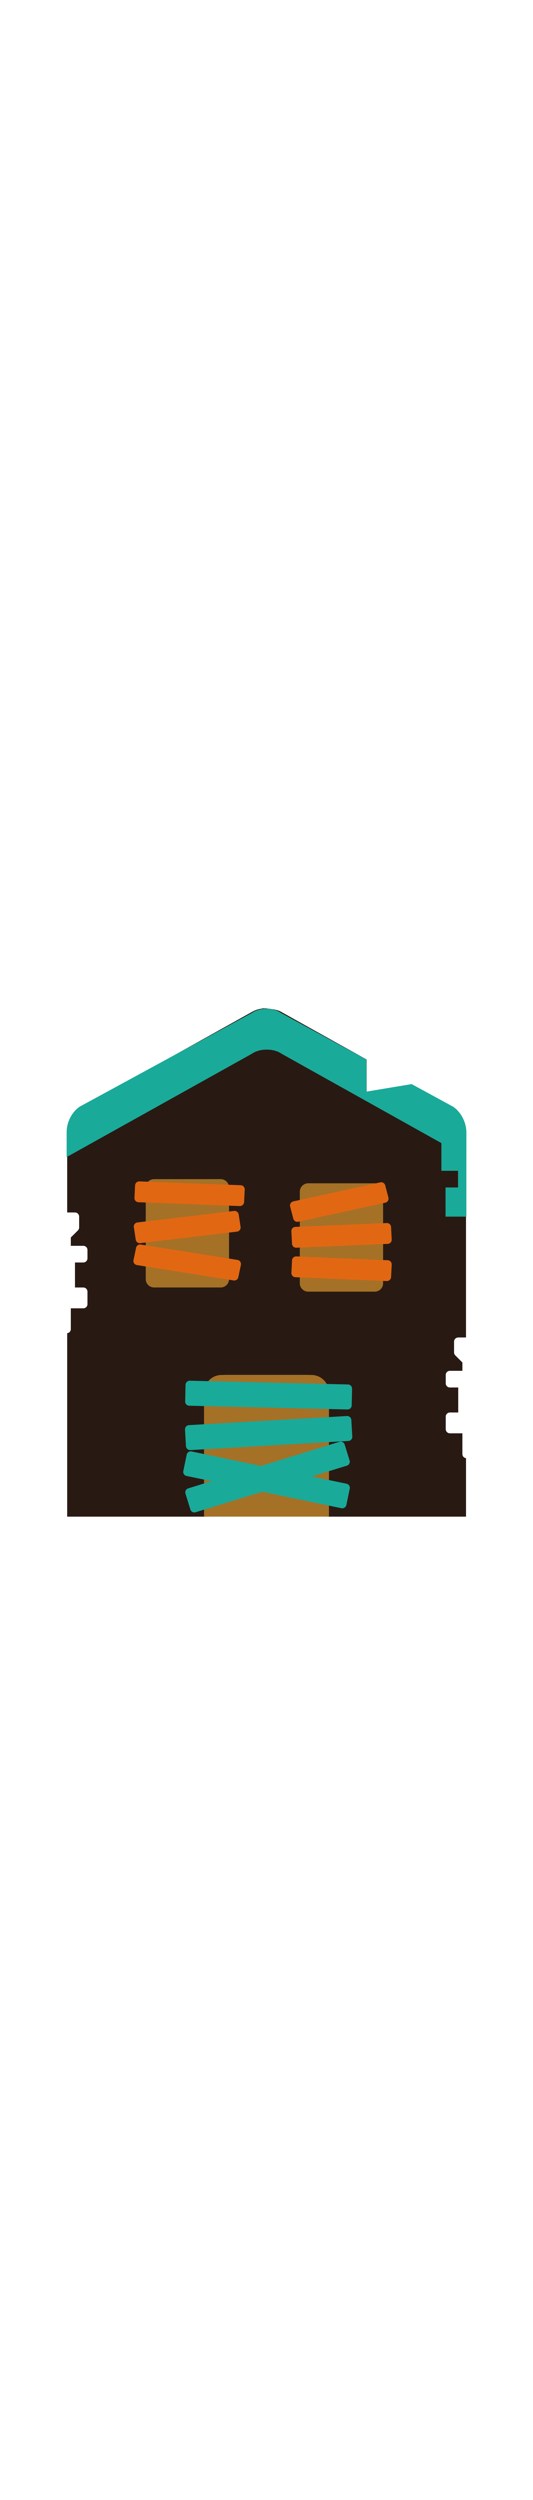 <svg id="th_noc_derelict-house-building" width="100%" height="100%" xmlns="http://www.w3.org/2000/svg" version="1.1" xmlns:xlink="http://www.w3.org/1999/xlink" xmlns:svgjs="http://svgjs.com/svgjs" preserveAspectRatio="xMidYMid meet" viewBox="0 0 32 32" style="height:150px" data-uid="noc_derelict-house-building" data-keyword="derelict-house-building" data-complex="true" data-coll="noc" data-c="{&quot;444444&quot;:[&quot;noc_derelict-house-building_l_2&quot;,&quot;noc_derelict-house-building_l_4&quot;,&quot;noc_derelict-house-building_l_6&quot;],&quot;b99176&quot;:[&quot;noc_derelict-house-building_l_1&quot;],&quot;865c51&quot;:[&quot;noc_derelict-house-building_l_3&quot;,&quot;noc_derelict-house-building_l_5&quot;],&quot;855c52&quot;:[&quot;noc_derelict-house-building_l_7&quot;,&quot;noc_derelict-house-building_l_8&quot;],&quot;803c3d&quot;:[&quot;noc_derelict-house-building_l_9&quot;]}" data-colors="[&quot;#b99176&quot;,&quot;#444444&quot;,&quot;#865c51&quot;,&quot;#855c52&quot;,&quot;#803c3d&quot;]"><defs id="SvgjsDefs3569"></defs><path id="noc_derelict-house-building_l_1" d="M27.51 21.25H27.978V8.857C27.978 8.335 27.606 7.702 27.15 7.447L25.01 6.25L22.01 6.5V4.572L16.84 1.69C16.665 1.593 16.297 1.533 16 1.51V1.5A0.99 0.99 0 0 0 15.905 1.505C15.85 1.503 15.795 1.5 15.75 1.5V1.515A1.56 1.56 0 0 0 15.172 1.69L10 4.572V6.5L7 6.25L4.86 7.447C4.405 7.7 4.033 8.334 4.033 8.857V13.75H4.501A0.25 0.25 0 0 1 4.751 14V14.648C4.751 14.716 4.724 14.778 4.679 14.826L4.251 15.251V15.751H5.001A0.25 0.25 0 0 1 5.251 16.001V16.501A0.25 0.25 0 0 1 5.001 16.751H4.501V18.251H5.001A0.25 0.25 0 0 1 5.251 18.501V19.251A0.25 0.25 0 0 1 5.001 19.501H4.251V20.751A0.243 0.243 0 0 1 4.033 20.993V32.001H12.373V24.708A1.21 1.21 0 0 1 13.58 23.501H18.432A1.21 1.21 0 0 1 19.639 24.708V32.001H27.979V28.493A0.248 0.248 0 0 1 27.761 28.251V27.001H27.011A0.251 0.251 0 0 1 26.761 26.751V26.001C26.761 25.864 26.874 25.751 27.011 25.751H27.511V24.251H27.011A0.251 0.251 0 0 1 26.761 24.001V23.501C26.761 23.364 26.874 23.251 27.011 23.251H27.761V22.751L27.334 22.324A0.249 0.249 0 0 1 27.261 22.147V21.502A0.247 0.247 0 0 1 27.508 21.252Z " data-color-original="#b99176" fill="#281a13" class="b99176"></path><path id="noc_derelict-house-building_l_2" d="M13.25 18.25H9.25A0.501 0.501 0 0 1 8.75 17.75V12.25C8.75 11.975 8.975 11.75 9.25 11.75H13.25C13.525 11.75 13.75 11.975 13.75 12.25V17.75C13.75 18.025 13.525 18.25 13.25 18.25Z " data-color-original="#444444" fill="#a57126" class="444444"></path><path id="noc_derelict-house-building_l_3" d="M14.395 13.365L8.313 13.135A0.248 0.248 0 0 1 8.073 12.873L8.11 12.123A0.253 0.253 0 0 1 8.37 11.885L14.452 12.115C14.592 12.12 14.7 12.238 14.692 12.377L14.655 13.127A0.253 0.253 0 0 1 14.395 13.365ZM8.15 15.38L8.035 14.635A0.25 0.25 0 0 1 8.252 14.348L14.052 13.658A0.253 0.253 0 0 1 14.329 13.868L14.444 14.613A0.25 0.25 0 0 1 14.227 14.9L8.427 15.59A0.246 0.246 0 0 1 8.15 15.38ZM14.023 17.828L8.22 16.906A0.25 0.25 0 0 1 8.015 16.609L8.17 15.869A0.25 0.25 0 0 1 8.455 15.674L14.258 16.597A0.25 0.25 0 0 1 14.463 16.894L14.308 17.634A0.25 0.25 0 0 1 14.023 17.829Z " data-color-original="#865c51" fill="#e26713" class="865c51"></path><path id="noc_derelict-house-building_l_4" d="M22.5 18.5H18.5A0.501 0.501 0 0 1 18 18V12.5C18 12.225 18.225 12 18.5 12H22.5C22.775 12 23 12.225 23 12.5V18C23 18.275 22.775 18.5 22.5 18.5Z " data-color-original="#444444" fill="#a57126" class="444444"></path><path id="noc_derelict-house-building_l_5" d="M17.61 14.125L17.42 13.393A0.25 0.25 0 0 1 17.608 13.086L22.833 11.943A0.25 0.25 0 0 1 23.128 12.125L23.318 12.857A0.25 0.25 0 0 1 23.13 13.164L17.905 14.307A0.252 0.252 0 0 1 17.61 14.125ZM23.22 17.865L17.735 17.635A0.252 0.252 0 0 1 17.495 17.373L17.533 16.623A0.252 0.252 0 0 1 17.793 16.385L23.278 16.615A0.252 0.252 0 0 1 23.518 16.877L23.48 17.627A0.255 0.255 0 0 1 23.22 17.865ZM17.532 15.627L17.494 14.877A0.249 0.249 0 0 1 17.734 14.615L23.219 14.385A0.25 0.25 0 0 1 23.479 14.623L23.517 15.373A0.249 0.249 0 0 1 23.277 15.635L17.792 15.865A0.25 0.25 0 0 1 17.532 15.627Z " data-color-original="#865c51" fill="#e26713" class="865c51"></path><path id="noc_derelict-house-building_l_6" d="M18.695 23.5H13.305C12.723 23.5 12.25 23.973 12.25 24.555V32H19.75V24.555C19.75 23.973 19.277 23.5 18.695 23.5Z " data-color-original="#444444" fill="#a57126" class="444444"></path><path id="noc_derelict-house-building_l_7" d="M20.86 25.57L11.362 25.345A0.25 0.25 0 0 1 11.117 25.09L11.14 24.09A0.25 0.25 0 0 1 11.395 23.845L20.893 24.07A0.251 0.251 0 0 1 21.138 24.325L21.115 25.325A0.25 0.25 0 0 1 20.86 25.57ZM20.915 27.46L11.43 28.007A0.253 0.253 0 0 1 11.165 27.772L11.108 26.775A0.253 0.253 0 0 1 11.343 26.51L20.828 25.963A0.253 0.253 0 0 1 21.093 26.198L21.151 27.195A0.25 0.25 0 0 1 20.916 27.46ZM20.823 28.942L11.743 31.737A0.25 0.25 0 0 1 11.43 31.572L11.135 30.617A0.25 0.25 0 0 1 11.3 30.304L20.38 27.509A0.25 0.25 0 0 1 20.693 27.674L20.988 28.629A0.247 0.247 0 0 1 20.823 28.942Z " data-color-original="#855c52" fill="#1aaa99" class="855c52"></path><path id="noc_derelict-house-building_l_8" d="M20.5 31.495L11.2 29.56A0.25 0.25 0 0 1 11.005 29.265L11.208 28.285A0.25 0.25 0 0 1 11.503 28.09L20.803 30.025A0.25 0.25 0 0 1 20.998 30.32L20.795 31.3A0.25 0.25 0 0 1 20.5 31.495ZM28 10.428L26.5 9.5V11.25H27.5V12.25H26.75V14H28Z " data-color-original="#855c52" fill="#1aaa99" class="855c52"></path><path id="noc_derelict-house-building_l_9" d="M27.21 7.407L24.713 6.047L22.001 6.499V4.571L16.876 1.781C16.391 1.441 15.599 1.441 15.114 1.781L4.776 7.406C4.294 7.744 4.004 8.341 4.001 8.926V10.426L15.114 4.231C15.362 4.058 15.689 3.976 16.014 3.979C16.339 3.977 16.669 4.059 16.914 4.231L28.001 10.426V8.926C27.991 8.344 27.691 7.741 27.211 7.406Z " data-color-original="#803c3d" fill="#1aaa99" class="803c3d"></path></svg>